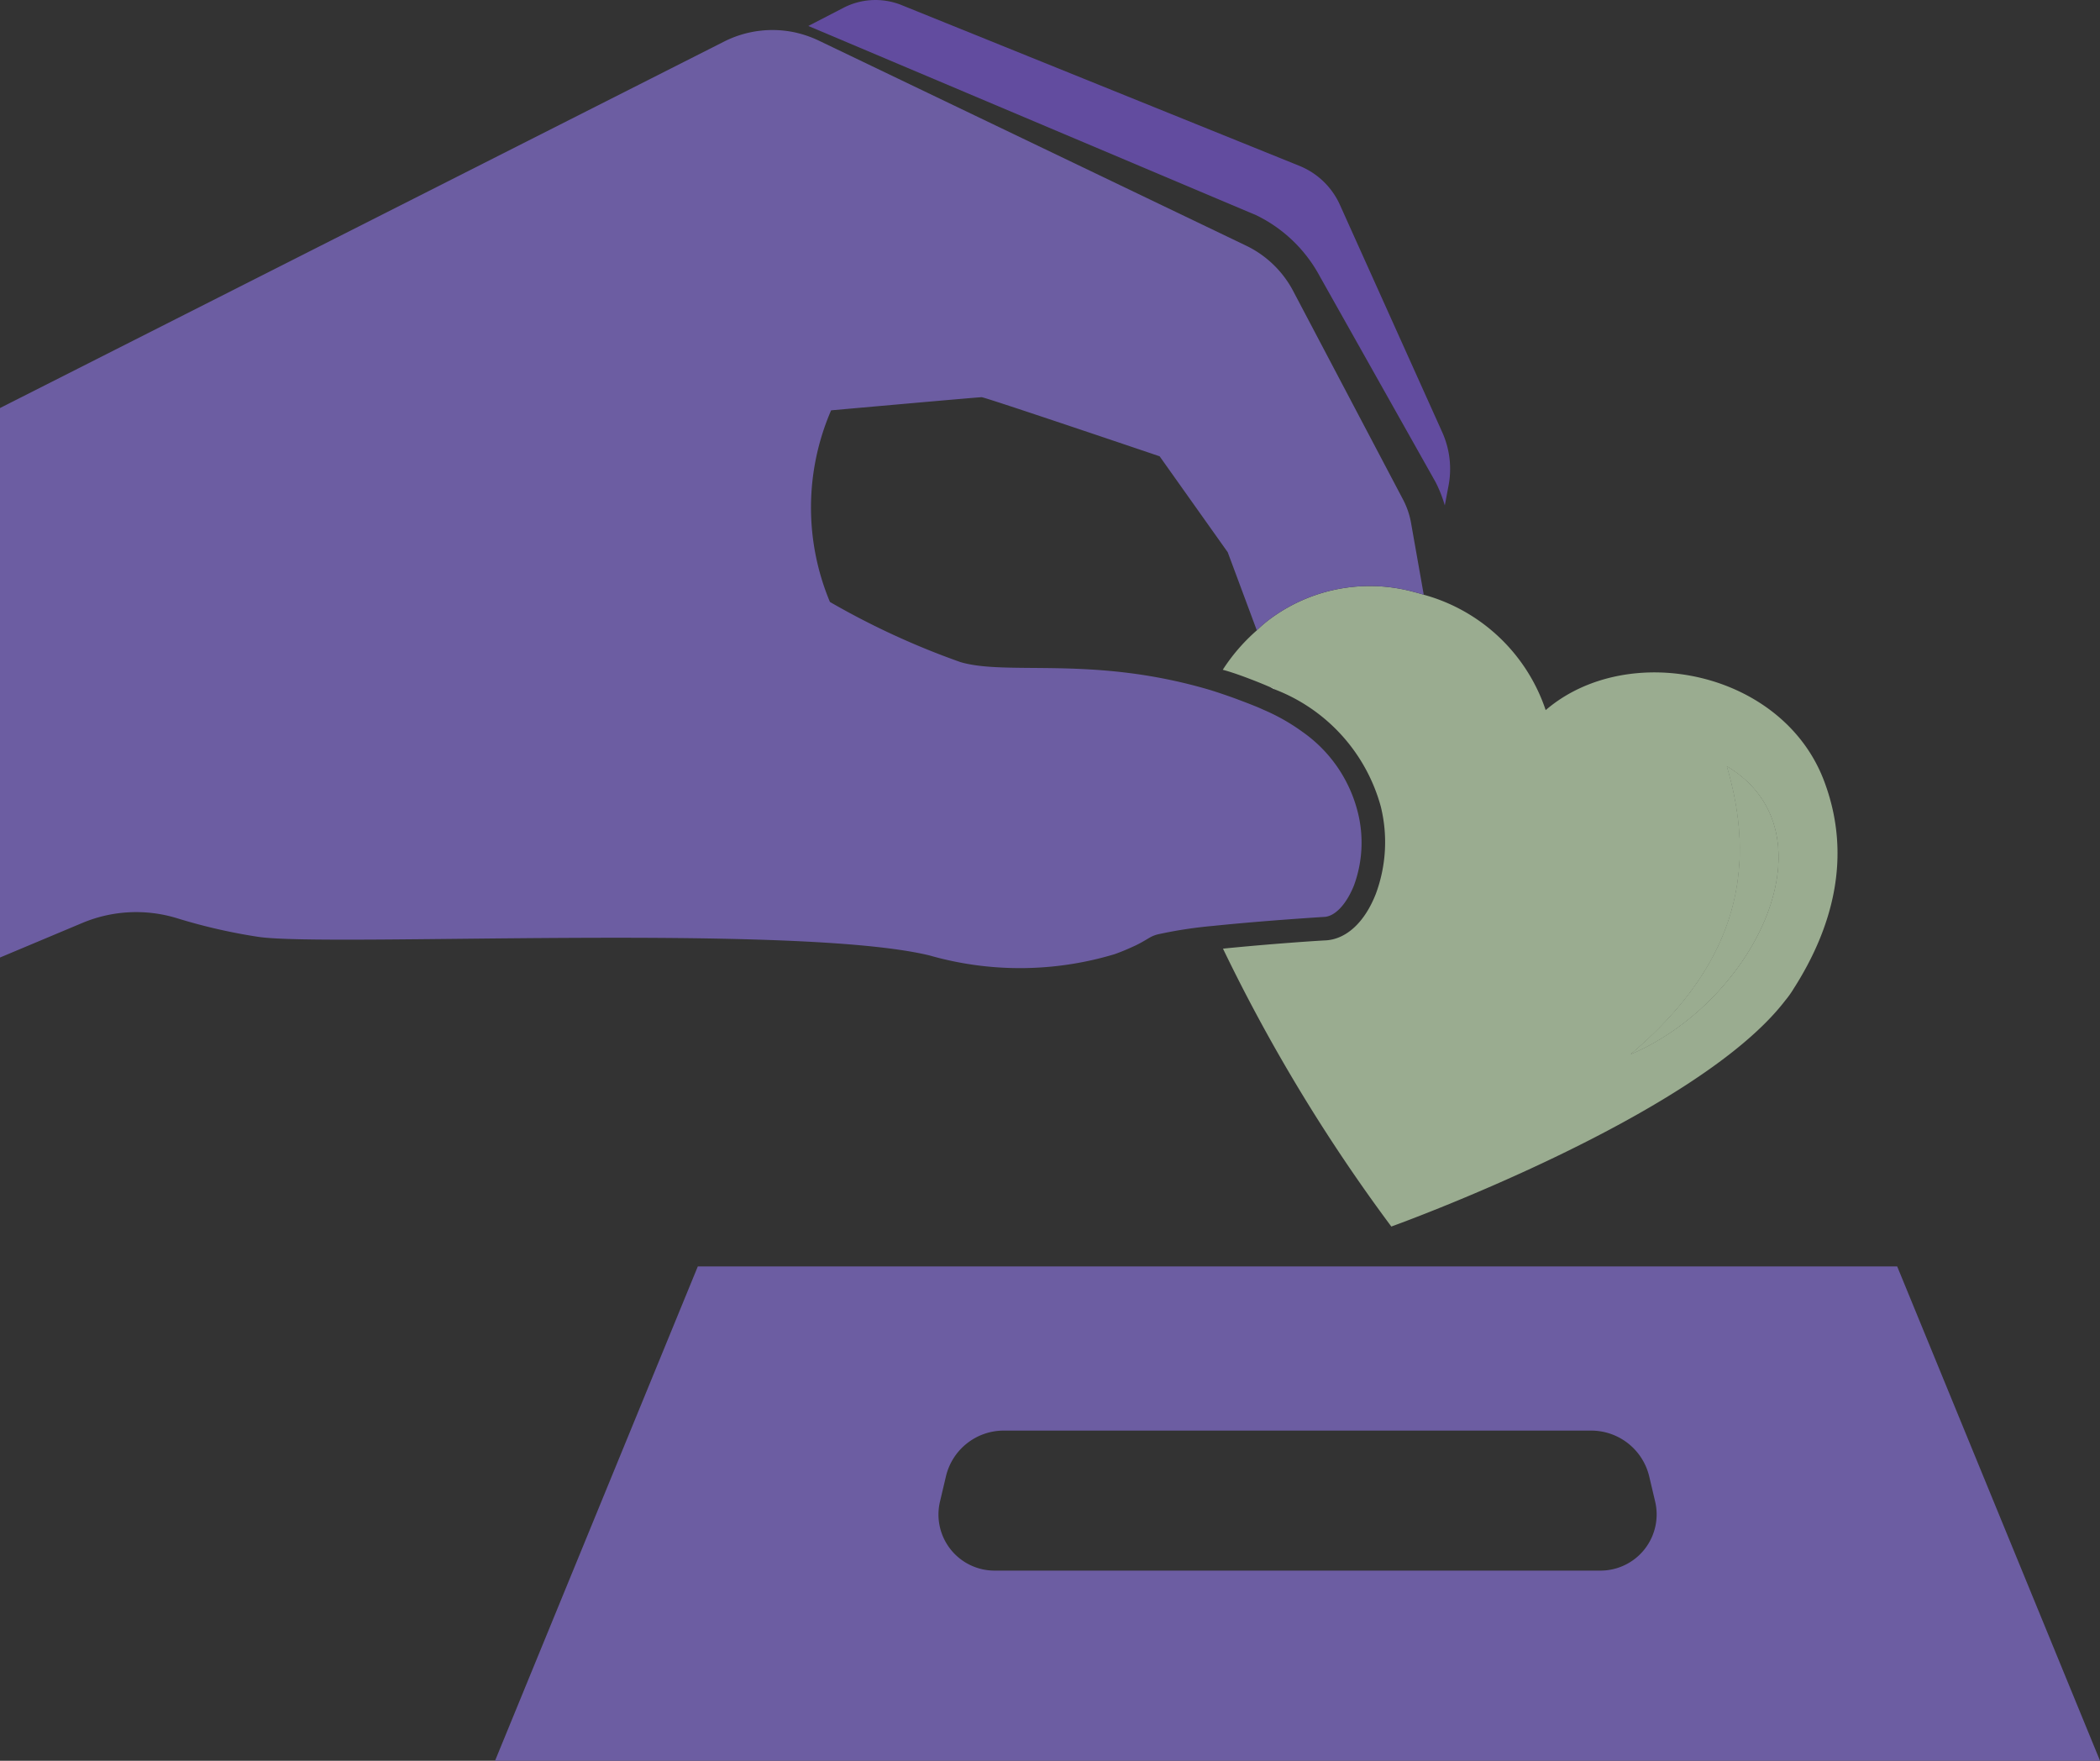 <svg xmlns="http://www.w3.org/2000/svg" width="104.859" height="87.904" viewBox="0 0 104.859 87.904">
  <rect x="0" y="0" width="104.859" height="87.904" fill="#333333" stroke="none"/>
  <g id="Group_120" data-name="Group 120" transform="translate(-729 -1026.453)">
    <g id="Group_128" data-name="Group 128" transform="translate(753.716 1089.676)">
      <path id="Path_462" data-name="Path 462" d="M855.114,1169.95H795.226L785.1,1194.631h80.143ZM840.3,1185.136H810.048a2.8,2.8,0,0,1-2.728-3.454l.293-1.241a2.967,2.967,0,0,1,2.892-2.295h29.329a2.981,2.981,0,0,1,2.9,2.295l.293,1.241A2.805,2.805,0,0,1,840.3,1185.136Z" transform="translate(-785.098 -1169.95)" fill="#6c5da2"/>
    </g>
    <path id="Path_463" data-name="Path 463" d="M873.224,1104.4c-.082-.047-.129-.059-.164-.082l.082-.035Z" transform="translate(-80.589 -43.541)" fill="#fff"/>
    <g id="Group_129" data-name="Group 129" transform="translate(790.058 1055.724)">
      <path id="Path_464" data-name="Path 464" d="M897.652,1102.722c-2.014-5.6-9.811-7.2-13.945-3.653a8.9,8.9,0,0,0-6.088-5.76c-.222-.07-.456-.129-.679-.187a8.353,8.353,0,0,0-6.908,1.334,6.506,6.506,0,0,0-.749.632,9.29,9.29,0,0,0-1.7,1.967c.351.093.691.211,1.042.339.41.152.738.281,1.077.422.105.047.2.082.293.129l.082-.035.082.117a8.733,8.733,0,0,1,5.315,5.855,7.422,7.422,0,0,1-.246,4.355c-.562,1.44-1.5,2.3-2.564,2.33-1.042.058-3.208.222-5.07.41A85.046,85.046,0,0,0,876,1124.85s15.2-5.456,19.67-11.286a4.647,4.647,0,0,0,.41-.574C898.038,1109.934,899,1106.41,897.652,1102.722Zm-9.694,13.523c5.62-4.742,6.205-9.636,4.8-14.366C898.226,1105.157,894.2,1113.575,887.958,1116.245Z" transform="translate(-867.585 -1092.889)" fill="#9aac90"/>
      <path id="Path_465" data-name="Path 465" d="M873.224,1104.4c-.082-.047-.129-.059-.164-.082l.082-.035Z" transform="translate(-870.648 -1099.264)" fill="#9aac90"/>
      <path id="Path_466" data-name="Path 466" d="M913.825,1127.659c5.62-4.742,6.205-9.636,4.8-14.366C924.093,1116.571,920.065,1124.99,913.825,1127.659Z" transform="translate(-893.452 -1104.303)" fill="#9aac90"/>
      <path id="Path_467" data-name="Path 467" d="M913.825,1127.659c5.62-4.742,6.205-9.636,4.8-14.366C924.093,1116.571,920.065,1124.99,913.825,1127.659Z" transform="translate(-893.452 -1104.303)" fill="#9aac90"/>
    </g>
    <path id="Path_468" data-name="Path 468" d="M852.588,1050.653l-.195,1.033a6.458,6.458,0,0,0-.468-1.179l-5.768-10.249a7.143,7.143,0,0,0-3.176-3.059l-22.369-9.45,1.754-.906a3.478,3.478,0,0,1,2.9-.137l19.845,8.018a3.764,3.764,0,0,1,2.046,1.958l5.1,11.331A4.465,4.465,0,0,1,852.588,1050.653Z" transform="translate(-51.25)" fill="#624c9f"/>
    <path id="Path_469" data-name="Path 469" d="M800.092,1058.049c-.222-.07-.456-.129-.679-.187a8.353,8.353,0,0,0-6.908,1.334,6.512,6.512,0,0,0-.749.632l-1.452-3.9-3.4-4.789s-8.711-2.951-8.887-2.951-7.517.656-7.517.656a12.219,12.219,0,0,0-.059,9.566,38.988,38.988,0,0,0,6.51,3c1.768.527,4.672.07,8.442.55a25.542,25.542,0,0,1,4.063.855c.41.129.82.269,1.241.421.117.047.222.082.34.129.222.082.456.175.69.269.117.047.246.105.375.164a9.929,9.929,0,0,1,1.955,1.112,6.956,6.956,0,0,1,2.74,3.992,6.206,6.206,0,0,1-.187,3.653c-.374.937-.949,1.569-1.51,1.58,0,0-3.021.187-5.5.445a21.928,21.928,0,0,0-2.775.422,1.614,1.614,0,0,0-.351.129c-.176.093-.434.269-.808.445-.281.129-.621.281-1.019.421a16.408,16.408,0,0,1-9.238.059c-6.685-1.616-29.985-.41-33.5-.925a28.135,28.135,0,0,1-4.086-.937,6.958,6.958,0,0,0-4.695.234L729,1076.161v-27.432l36.19-18.312a5.356,5.356,0,0,1,3.536-.433,5.574,5.574,0,0,1,1.124.386l21.356,10.245a5.2,5.2,0,0,1,2.353,2.248l5.491,10.42a4.018,4.018,0,0,1,.422,1.265Z" transform="translate(0 -1.906)" fill="#6c5da2"/>
  </g>
</svg>
